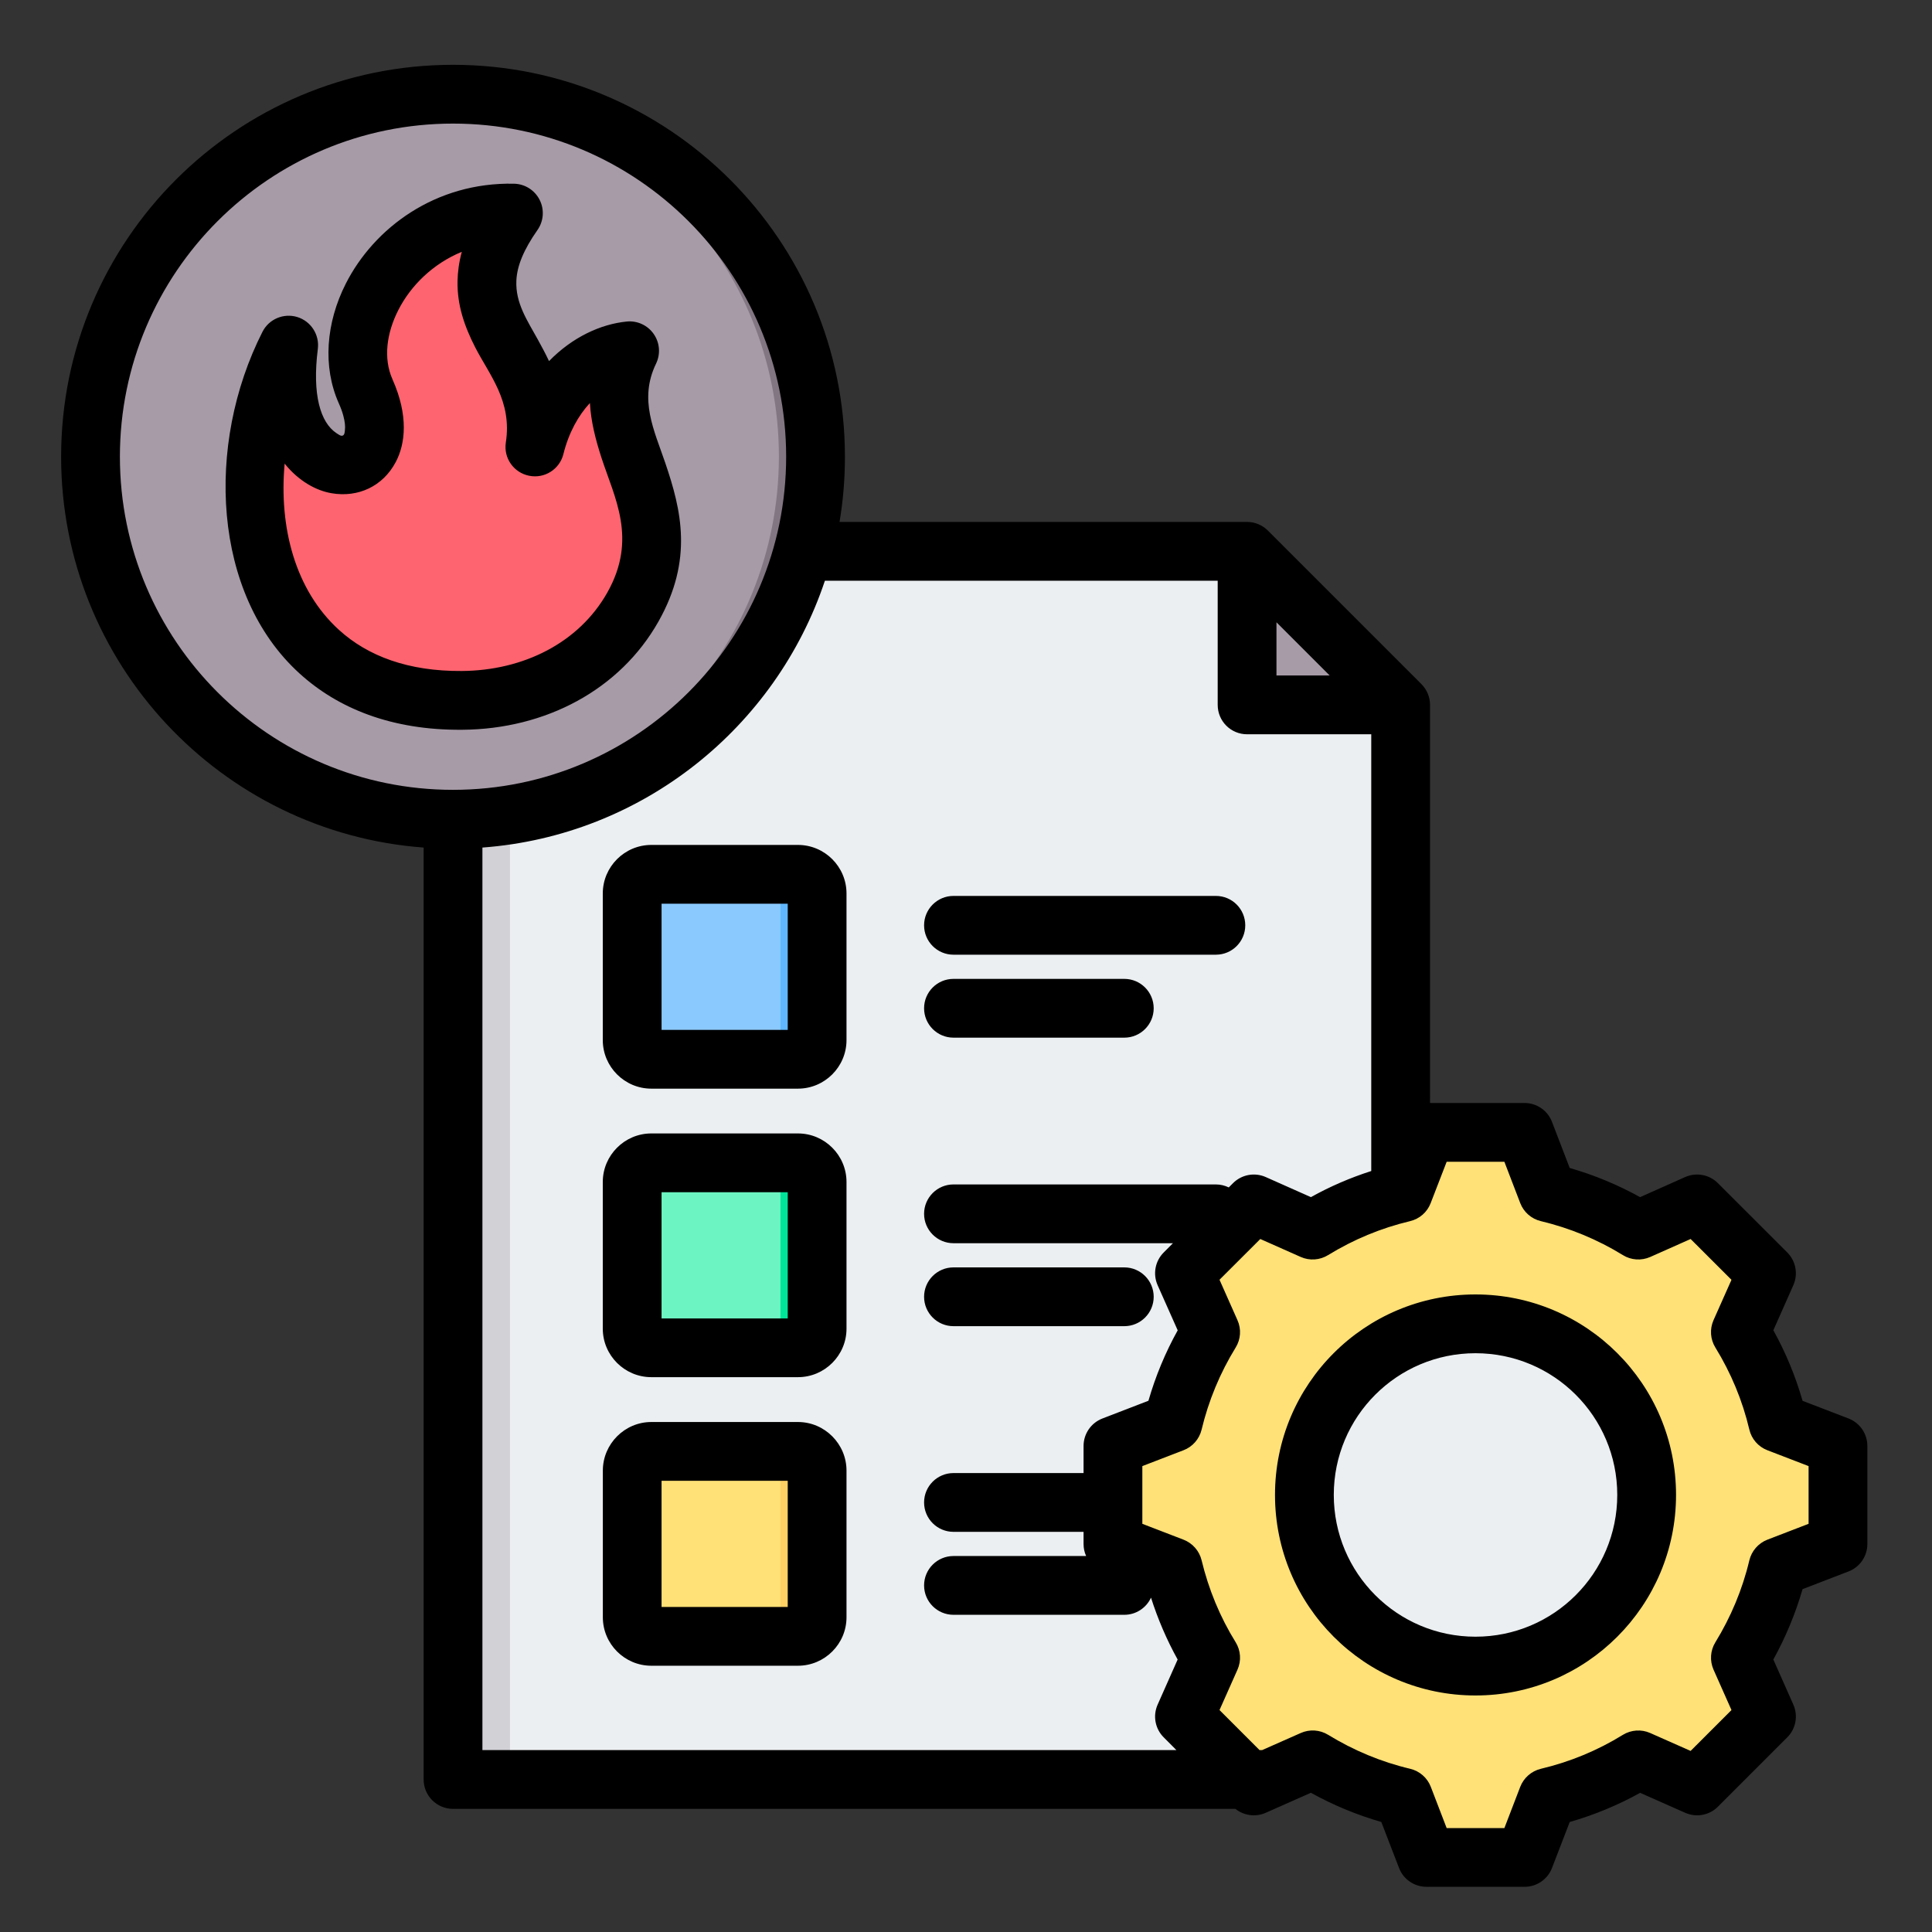 <svg width="33" height="33" viewBox="0 0 33 33" fill="none" xmlns="http://www.w3.org/2000/svg">
<rect x="0" y="0" width="33" height="33" fill="#333333" stroke="none"/>
<g clip-path="url(#clip0_9945_179546)">
<path fill-rule="evenodd" clip-rule="evenodd" d="M8.222 9.414H21.098C21.233 9.414 21.349 9.462 21.445 9.558L23.781 11.894C23.877 11.99 23.925 12.106 23.925 12.241V29.913C23.925 30.183 23.704 30.402 23.435 30.402H8.222C7.952 30.402 7.731 30.183 7.731 29.913V9.905C7.731 9.635 7.952 9.414 8.222 9.414Z" fill="#ECEFF1"/>
<path fill-rule="evenodd" clip-rule="evenodd" d="M21.301 9.456V11.793C21.301 11.928 21.411 12.038 21.546 12.038H23.883C23.859 11.986 23.824 11.938 23.781 11.894L21.445 9.558C21.401 9.515 21.353 9.481 21.301 9.456Z" fill="#A79BA7"/>
<path fill-rule="evenodd" clip-rule="evenodd" d="M8.222 9.414H8.711V30.402H8.222C7.952 30.402 7.731 30.183 7.731 29.913V9.905C7.731 9.635 7.952 9.414 8.222 9.414Z" fill="#D1D1D6"/>
<path fill-rule="evenodd" clip-rule="evenodd" d="M11.126 14.93H13.631C13.811 14.93 13.958 15.077 13.958 15.257V17.763C13.958 17.943 13.811 18.09 13.631 18.09H11.126C10.946 18.09 10.799 17.943 10.799 17.763V15.257C10.799 15.077 10.946 14.93 11.126 14.93Z" fill="#8AC9FE"/>
<path fill-rule="evenodd" clip-rule="evenodd" d="M13.004 14.93H13.631C13.811 14.93 13.958 15.077 13.958 15.257V17.763C13.958 17.943 13.811 18.09 13.631 18.09H13.004C13.184 18.09 13.331 17.943 13.331 17.763V15.257C13.331 15.077 13.184 14.93 13.004 14.93Z" fill="#60B7FF"/>
<path fill-rule="evenodd" clip-rule="evenodd" d="M11.126 19.859H13.631C13.811 19.859 13.958 20.006 13.958 20.186V22.691C13.958 22.871 13.811 23.018 13.631 23.018H11.126C10.946 23.018 10.799 22.871 10.799 22.691V20.186C10.799 20.006 10.946 19.859 11.126 19.859Z" fill="#6CF5C2"/>
<path fill-rule="evenodd" clip-rule="evenodd" d="M13.004 19.859H13.631C13.811 19.859 13.958 20.006 13.958 20.186V22.691C13.958 22.871 13.811 23.018 13.631 23.018H13.004C13.184 23.018 13.331 22.871 13.331 22.691V20.186C13.331 20.006 13.184 19.859 13.004 19.859Z" fill="#00E499"/>
<path fill-rule="evenodd" clip-rule="evenodd" d="M11.127 24.788H13.631C13.811 24.788 13.958 24.936 13.958 25.116V27.621C13.958 27.8 13.811 27.947 13.631 27.947H11.127C10.947 27.947 10.8 27.8 10.8 27.621V25.116C10.8 24.936 10.947 24.788 11.127 24.788Z" fill="#FFE177"/>
<path fill-rule="evenodd" clip-rule="evenodd" d="M13.004 24.788H13.631C13.811 24.788 13.958 24.936 13.958 25.116V27.621C13.958 27.8 13.811 27.947 13.631 27.947H13.004C13.184 27.947 13.331 27.8 13.331 27.621V25.116C13.331 24.936 13.184 24.788 13.004 24.788Z" fill="#FFD064"/>
<path d="M7.739 13.99C11.159 13.99 13.931 11.218 13.931 7.798C13.931 4.378 11.159 1.606 7.739 1.606C4.319 1.606 1.547 4.378 1.547 7.798C1.547 11.218 4.319 13.99 7.739 13.99Z" fill="#A79BA7"/>
<path fill-rule="evenodd" clip-rule="evenodd" d="M7.425 1.614C7.529 1.608 7.634 1.606 7.739 1.606C11.157 1.606 13.931 4.38 13.931 7.798C13.931 11.215 11.157 13.99 7.739 13.99C7.634 13.99 7.529 13.988 7.425 13.982C10.697 13.819 13.304 11.11 13.304 7.798C13.304 4.486 10.697 1.777 7.425 1.614Z" fill="#837683"/>
<path fill-rule="evenodd" clip-rule="evenodd" d="M9.137 7.631C9.391 6.619 10.106 6.052 10.756 5.988C10.026 7.492 11.825 8.569 10.811 10.366C10.239 11.378 9.131 11.952 7.892 11.96C4.352 11.988 3.678 8.363 4.932 5.892C4.596 8.553 7.011 8.395 6.247 6.681C5.698 5.452 6.89 3.596 8.771 3.637C7.476 5.486 9.395 5.962 9.137 7.631Z" fill="#FE646F"/>
<path fill-rule="evenodd" clip-rule="evenodd" d="M10.252 6.135C10.418 6.054 10.589 6.005 10.755 5.988C10.026 7.492 11.825 8.569 10.811 10.366C10.239 11.378 9.131 11.951 7.892 11.96C7.801 11.96 7.713 11.959 7.626 11.955C8.795 11.897 9.827 11.331 10.371 10.366C11.352 8.629 9.702 7.564 10.252 6.135Z" fill="#FD4755"/>
<path fill-rule="evenodd" clip-rule="evenodd" d="M26.437 20.365C26.984 20.496 27.506 20.712 27.985 21.007L28.991 20.561L30.175 21.746L29.729 22.751C30.024 23.23 30.241 23.752 30.371 24.299L31.397 24.694V26.371L30.371 26.766C30.241 27.312 30.024 27.834 29.729 28.313L30.175 29.319L28.991 30.504L27.985 30.057C27.506 30.352 26.984 30.569 26.437 30.7L26.042 31.725H24.366L23.971 30.699C23.424 30.569 22.902 30.352 22.424 30.057L21.418 30.504L20.232 29.319L20.679 28.314C20.384 27.834 20.167 27.312 20.037 26.766L19.011 26.371V24.694L20.037 24.299C20.167 23.752 20.384 23.23 20.679 22.751L20.232 21.746L21.418 20.561L22.423 21.007C22.902 20.712 23.424 20.496 23.971 20.365L24.366 19.339H26.042L26.437 20.365Z" fill="#FFE177"/>
<path fill-rule="evenodd" clip-rule="evenodd" d="M28.652 20.711L28.99 20.561L30.175 21.746L29.729 22.751C30.024 23.23 30.24 23.752 30.371 24.299L31.397 24.694V26.371L30.371 26.766C30.24 27.312 30.024 27.834 29.729 28.313L30.175 29.319L28.99 30.504L28.652 30.354L29.688 29.319L29.241 28.313C29.536 27.834 29.753 27.312 29.883 26.766L30.909 26.371V24.694L29.883 24.299C29.753 23.752 29.536 23.23 29.241 22.751L29.688 21.746L28.652 20.711ZM21.268 20.711L21.418 20.561L22.422 21.007C22.352 21.046 22.281 21.087 22.213 21.131L21.268 20.711ZM26.437 20.365C26.984 20.496 27.506 20.712 27.985 21.007L27.707 21.131C27.229 20.836 26.496 20.496 25.949 20.365L25.554 19.339H26.042L26.437 20.365ZM22.423 30.057L21.418 30.504L21.268 30.354L22.213 29.934C22.281 29.977 22.352 30.018 22.423 30.057ZM27.985 30.057C27.506 30.352 26.984 30.569 26.437 30.7L26.042 31.725H25.554L25.949 30.7C26.496 30.569 27.229 30.229 27.708 29.934L27.985 30.057Z" fill="#FFD064"/>
<path fill-rule="evenodd" clip-rule="evenodd" d="M25.204 22.524C26.866 22.524 28.212 23.871 28.212 25.532C28.212 27.193 26.866 28.54 25.204 28.54C23.543 28.54 22.196 27.193 22.196 25.532C22.196 23.871 23.543 22.524 25.204 22.524Z" fill="#ECEFF1"/>
<path fill-rule="evenodd" clip-rule="evenodd" d="M25.204 22.524C25.272 22.524 25.34 22.527 25.408 22.532C23.842 22.636 22.603 23.939 22.603 25.532C22.603 27.125 23.842 28.428 25.408 28.533C25.34 28.538 25.272 28.54 25.204 28.54C23.543 28.54 22.196 27.193 22.196 25.532C22.196 23.871 23.543 22.524 25.204 22.524Z" fill="#D1D1D6"/>
<path fill-rule="evenodd" clip-rule="evenodd" d="M7.236 14.477C3.776 14.22 1.044 11.327 1.044 7.801C1.044 4.106 4.043 1.107 7.738 1.107C11.433 1.107 14.432 4.106 14.432 7.801C14.432 8.181 14.401 8.553 14.34 8.915H21.301C21.434 8.915 21.561 8.968 21.656 9.062L24.279 11.685C24.373 11.78 24.426 11.907 24.426 12.04V18.84H26.041C26.248 18.84 26.435 18.968 26.509 19.162L26.812 19.95C27.23 20.07 27.633 20.237 28.014 20.448L28.784 20.105C28.974 20.021 29.196 20.062 29.343 20.209L30.528 21.393C30.674 21.54 30.716 21.762 30.632 21.951C30.632 21.951 30.29 22.722 30.29 22.722C30.502 23.104 30.669 23.507 30.789 23.927L31.575 24.229C31.768 24.304 31.896 24.49 31.896 24.698V26.373C31.896 26.581 31.768 26.767 31.575 26.841C31.575 26.841 30.789 27.144 30.789 27.144C30.668 27.562 30.5 27.965 30.29 28.346L30.632 29.117C30.716 29.307 30.674 29.529 30.528 29.675L29.343 30.86C29.197 31.007 28.975 31.048 28.785 30.964C28.785 30.964 28.015 30.623 28.015 30.623C27.634 30.834 27.23 31.001 26.812 31.121L26.509 31.907C26.435 32.101 26.248 32.228 26.041 32.228H24.365C24.158 32.228 23.971 32.101 23.897 31.907L23.594 31.121C23.175 31 22.772 30.833 22.391 30.622L21.619 30.964C21.447 31.04 21.247 31.013 21.102 30.897H7.738C7.461 30.897 7.236 30.672 7.236 30.395V14.477ZM14.09 9.919C13.253 12.425 10.974 14.274 8.24 14.477V29.893H20.094L19.877 29.675C19.73 29.529 19.689 29.306 19.773 29.117L20.115 28.346C19.929 28.01 19.777 27.656 19.66 27.289C19.581 27.462 19.406 27.582 19.204 27.582H16.286C16.009 27.582 15.784 27.357 15.784 27.08C15.784 26.803 16.009 26.578 16.286 26.578H18.552C18.523 26.515 18.508 26.445 18.508 26.373V26.165H16.286C16.009 26.165 15.784 25.94 15.784 25.663C15.784 25.386 16.009 25.161 16.286 25.161H18.508V24.698C18.508 24.49 18.636 24.304 18.83 24.229L19.616 23.926C19.737 23.507 19.904 23.104 20.116 22.723L19.773 21.952C19.689 21.762 19.73 21.54 19.877 21.393L20.035 21.235H16.286C16.009 21.235 15.784 21.01 15.784 20.733C15.784 20.456 16.009 20.231 16.286 20.231H20.768C20.847 20.231 20.922 20.25 20.988 20.282L21.061 20.209C21.208 20.062 21.43 20.021 21.62 20.105L22.391 20.448C22.72 20.265 23.065 20.116 23.422 20.002V12.542H21.301C21.024 12.542 20.799 12.318 20.799 12.04V9.919H14.09ZM22.712 11.538L21.803 10.629V11.538H22.712ZM21.558 29.893L22.218 29.601C22.369 29.534 22.543 29.545 22.684 29.631C23.118 29.897 23.59 30.095 24.086 30.212C24.247 30.25 24.38 30.366 24.439 30.52L24.71 31.225H25.696L25.967 30.52C26.027 30.366 26.158 30.251 26.32 30.212C26.814 30.095 27.287 29.9 27.719 29.633C27.86 29.546 28.035 29.534 28.186 29.601L28.877 29.907L29.575 29.209L29.268 28.518C29.202 28.367 29.213 28.193 29.299 28.053C29.565 27.619 29.763 27.147 29.88 26.652C29.919 26.491 30.034 26.359 30.188 26.299L30.892 26.028V25.042L30.188 24.771C30.034 24.712 29.918 24.58 29.88 24.418C29.763 23.922 29.567 23.451 29.3 23.017C29.213 22.876 29.201 22.702 29.268 22.55L29.575 21.86L28.877 21.163L28.187 21.47C28.035 21.537 27.86 21.525 27.72 21.438C27.286 21.171 26.814 20.976 26.32 20.858C26.158 20.82 26.026 20.704 25.967 20.55C25.967 20.55 25.696 19.844 25.696 19.844H24.71L24.437 20.55C24.378 20.705 24.246 20.82 24.085 20.858C23.59 20.976 23.119 21.171 22.685 21.438C22.544 21.525 22.369 21.537 22.218 21.47L21.527 21.163L20.83 21.859L21.137 22.55C21.205 22.701 21.193 22.876 21.106 23.017C20.839 23.451 20.643 23.923 20.524 24.42C20.485 24.58 20.37 24.712 20.216 24.771L19.512 25.042V26.028L20.216 26.299C20.37 26.359 20.485 26.49 20.524 26.65C20.643 27.145 20.838 27.619 21.106 28.051C21.193 28.192 21.205 28.367 21.137 28.519L20.83 29.209L21.514 29.893H21.558ZM7.738 2.111C4.598 2.111 2.048 4.661 2.048 7.801C2.048 10.942 4.598 13.491 7.738 13.491C10.879 13.491 13.428 10.942 13.428 7.801C13.428 4.661 10.879 2.111 7.738 2.111ZM9.378 6.168C9.774 5.761 10.258 5.536 10.706 5.492C10.886 5.474 11.063 5.556 11.166 5.705C11.27 5.854 11.285 6.047 11.206 6.211C10.908 6.826 11.175 7.351 11.364 7.909C11.637 8.712 11.844 9.558 11.247 10.616L11.247 10.616C10.589 11.781 9.321 12.455 7.895 12.465C6.682 12.475 5.768 12.096 5.116 11.503C3.629 10.152 3.504 7.597 4.483 5.668C4.593 5.45 4.844 5.344 5.078 5.415C5.311 5.487 5.459 5.716 5.429 5.958C5.329 6.745 5.475 7.218 5.746 7.398C5.789 7.426 5.83 7.459 5.863 7.435C5.885 7.419 5.887 7.387 5.891 7.351C5.9 7.28 5.89 7.198 5.865 7.104C5.847 7.036 5.821 6.964 5.787 6.889C5.509 6.266 5.566 5.514 5.908 4.842C6.39 3.894 7.437 3.109 8.78 3.138C8.966 3.142 9.133 3.248 9.217 3.413C9.301 3.578 9.287 3.776 9.181 3.928C8.941 4.27 8.831 4.546 8.82 4.793C8.802 5.177 9.007 5.474 9.185 5.797C9.252 5.918 9.318 6.041 9.378 6.168ZM8.64 7.558C8.75 6.85 8.36 6.407 8.117 5.933C7.937 5.58 7.807 5.218 7.815 4.8C7.818 4.644 7.84 4.478 7.888 4.301C7.396 4.504 7.017 4.876 6.803 5.297C6.605 5.686 6.543 6.119 6.704 6.479L6.704 6.48C6.981 7.1 6.924 7.583 6.759 7.893C6.539 8.308 6.116 8.502 5.665 8.425C5.406 8.382 5.105 8.222 4.862 7.919C4.763 9.004 5.04 10.078 5.791 10.76C6.281 11.206 6.975 11.468 7.887 11.461H7.887C8.939 11.454 9.888 10.981 10.373 10.122C10.891 9.204 10.498 8.508 10.274 7.82C10.173 7.51 10.094 7.201 10.076 6.884C9.878 7.097 9.714 7.392 9.623 7.757C9.558 8.017 9.3 8.18 9.037 8.126C8.774 8.073 8.599 7.823 8.64 7.558ZM25.202 22.11C27.094 22.11 28.628 23.642 28.628 25.534C28.628 27.426 27.094 28.96 25.202 28.96C23.31 28.96 21.778 27.426 21.778 25.534C21.778 23.642 23.31 22.11 25.202 22.11ZM25.202 23.114C23.865 23.114 22.782 24.197 22.782 25.534C22.782 26.872 23.865 27.956 25.202 27.956C26.54 27.956 27.624 26.872 27.624 25.534C27.624 24.197 26.54 23.114 25.202 23.114ZM11.125 24.289H13.63C14.086 24.289 14.459 24.663 14.459 25.119V27.624C14.459 28.08 14.086 28.452 13.63 28.452H11.125C10.669 28.452 10.297 28.08 10.297 27.624V25.119C10.297 24.663 10.67 24.289 11.125 24.289ZM11.3 25.293V27.448H13.455V25.293H11.3ZM16.286 16.307C16.009 16.307 15.784 16.082 15.784 15.805C15.784 15.528 16.009 15.303 16.286 15.303H20.768C21.046 15.303 21.27 15.528 21.27 15.805C21.27 16.082 21.046 16.307 20.768 16.307H16.286ZM16.286 17.724C16.009 17.724 15.784 17.499 15.784 17.222C15.784 16.945 16.009 16.72 16.286 16.72H19.204C19.481 16.72 19.706 16.945 19.706 17.222C19.706 17.499 19.481 17.724 19.204 17.724H16.286ZM11.125 14.432H13.63C14.086 14.432 14.459 14.804 14.459 15.261V17.766C14.459 18.222 14.086 18.595 13.63 18.595H11.125C10.669 18.595 10.296 18.222 10.296 17.766V15.261C10.296 14.804 10.669 14.432 11.125 14.432ZM11.3 17.591H13.455V15.436H11.3V17.591ZM11.125 19.36H13.63C14.086 19.36 14.459 19.733 14.459 20.189V22.695C14.459 23.151 14.086 23.523 13.63 23.523H11.125C10.669 23.523 10.296 23.151 10.296 22.695V20.189C10.296 19.733 10.669 19.36 11.125 19.36ZM11.3 22.52H13.455V20.364H11.3V22.52ZM16.286 22.652C16.009 22.652 15.784 22.427 15.784 22.15C15.784 21.873 16.009 21.648 16.286 21.648H19.204C19.481 21.648 19.706 21.873 19.706 22.15C19.706 22.427 19.481 22.652 19.204 22.652H16.286Z" fill="black"/>
</g>
<defs>
<clipPath id="clip0_9945_179546">
<rect width="32" height="32" fill="white" transform="translate(0.47 0.668)"/>
</clipPath>
</defs>
</svg>
